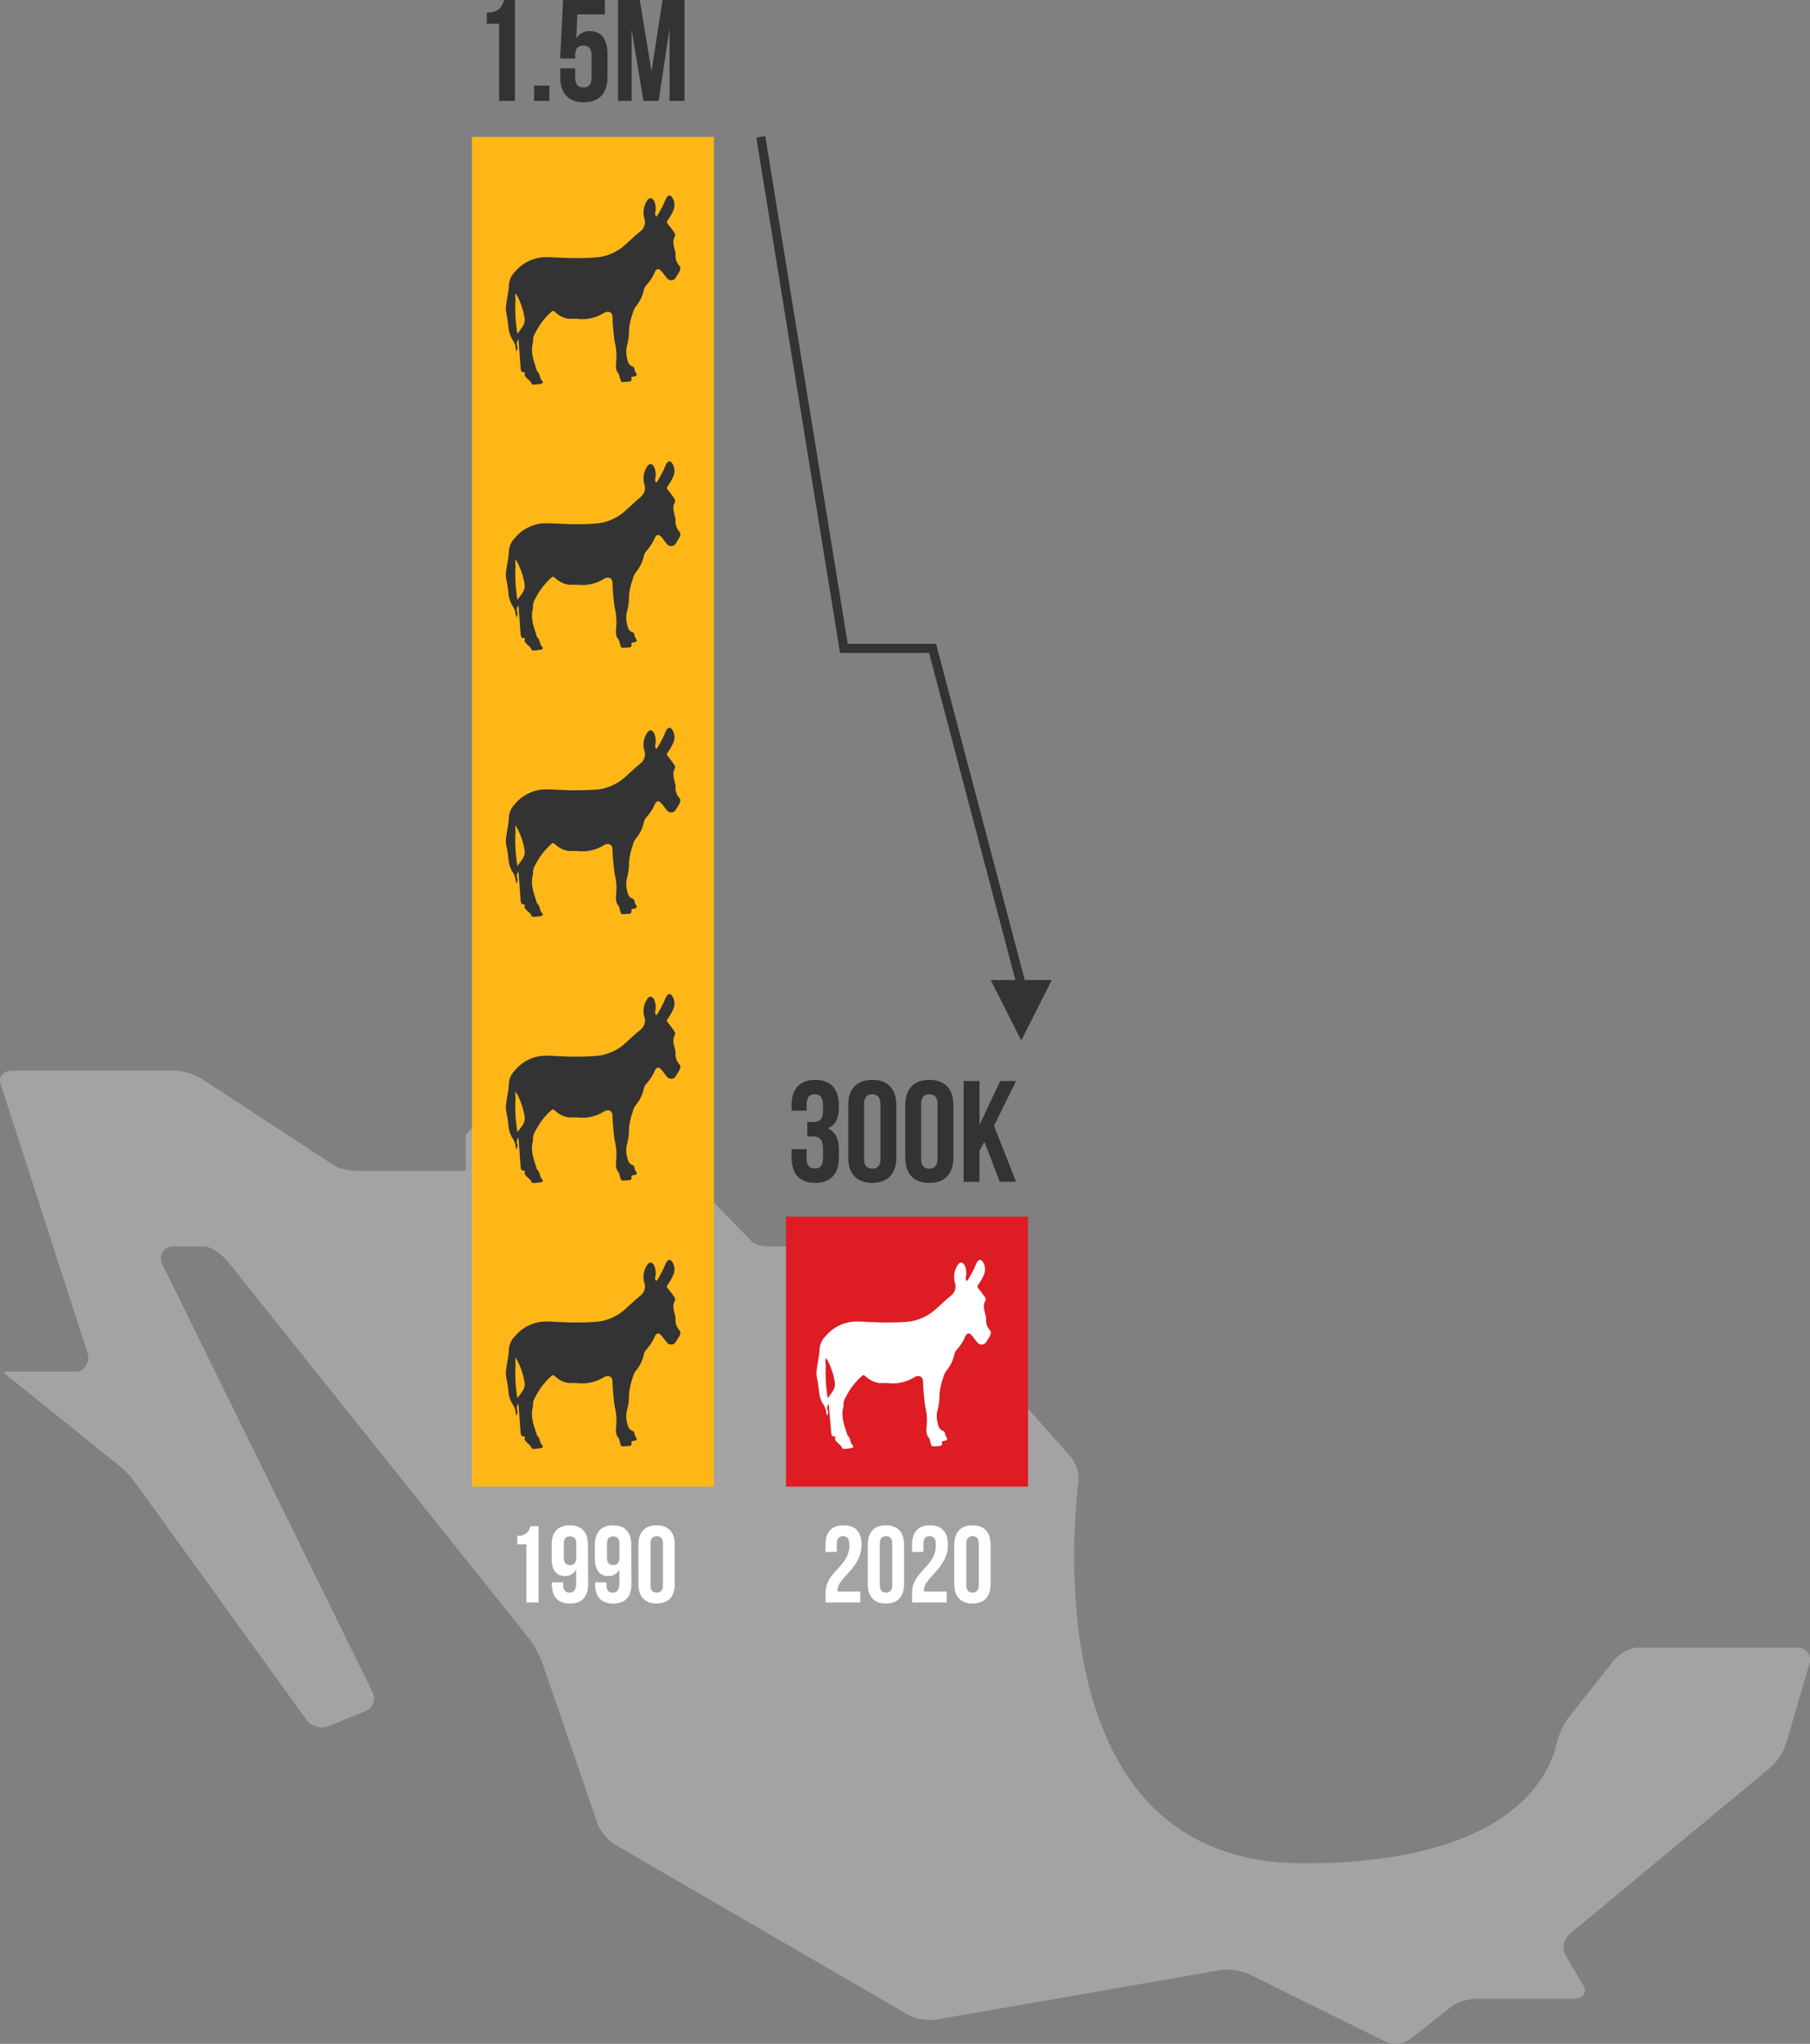 <svg xmlns="http://www.w3.org/2000/svg" viewBox="0 0 398.89 450.24"><rect x="0" y="0" width="398.89" height="450.24" fill="#808080" stroke="none"/><defs><style>.cls-1{fill:#a3a3a3;}.cls-2{fill:#ffb718;}.cls-3{fill:#dd1c24;}.cls-4{fill:#fff;}.cls-5{fill:#333;}</style></defs><g id="Layer_2" data-name="Layer 2"><g id="Layer_1-2" data-name="Layer 1"><g id="Layer_2-2" data-name="Layer 2"><path class="cls-1" d="M396.13,362.94H361c-1.94,0-4.38,1.61-5.46,2.95l-10.15,12.87a15.68,15.68,0,0,0-2.36,5.43c-1.72,7.35-10.54,26.27-55.79,26.27-56.32,0-51.33-69.22-49.56-84.34a7.51,7.51,0,0,0-1.72-5.2L198,278c-1.18-1.29-3.69-3.42-5.64-3.42H171.32c-1.95,0-4.5.07-5.71-1.18L141.9,249a8.85,8.85,0,0,0-5.71-2.09h-28.1c-1.94,0-5.42,2-5.42,3.64v5.82c0,1.61.34,1.59-1.61,1.59H80c-1.95,0-4.74-.16-6.26-1.16L44.09,237.4a13.09,13.09,0,0,0-6.25-1.55H2.71c-1.94,0-3.1,1.33-2.59,2.87l19.23,59.51c.51,1.55-.65,3.93-2.59,3.93h-14c-1.94,0-2.4-.16-1,1l23.13,18.62a26.56,26.56,0,0,1,4.3,4L67.64,379a4.32,4.32,0,0,0,5,1.19l7.77-3.21a3,3,0,0,0,1.8-4l-46.5-94.63a2.65,2.65,0,0,1,2.18-3.78h7c1.94,0,4.38,2.18,5.45,3.51l66.36,83a22.47,22.47,0,0,1,2.91,5.49l12.12,35.27a10,10,0,0,0,3.84,4.53l64.5,37.42a10.91,10.91,0,0,0,6.32,1.09L268.86,434a12.28,12.28,0,0,1,6.45.9l30,14.84a5.47,5.47,0,0,0,5.49-.56l9.09-7.18c1.37-1.13,4.05-1.71,6-1.71H347c1.94,0,2.8-1.5,1.94-2.94l-3.89-6.6a3.88,3.88,0,0,1,.92-4.75l44.21-36.65a12.14,12.14,0,0,0,3.33-4.91l5.32-18.16A2.67,2.67,0,0,0,396.13,362.94Z"/></g><rect class="cls-2" x="104" y="30.15" width="53.34" height="297.33"/><rect class="cls-3" x="173.22" y="268.02" width="53.34" height="59.47"/><path class="cls-4" d="M185.79,338.41c-.84,0-1.37.45-1.37,1.66v1.8h-2.5v-1.63c0-2.7,1.34-4.24,4-4.24s3.94,1.54,3.94,4.24c0,5.29-5.27,7.27-5.27,10a2.17,2.17,0,0,0,0,.36h5V353h-7.65V351c0-5,5.25-5.77,5.25-10.64C187.17,338.81,186.64,338.41,185.79,338.41Z"/><path class="cls-4" d="M191.24,340.24c0-2.7,1.42-4.24,4-4.24s4,1.54,4,4.24V349c0,2.7-1.42,4.24-4,4.24s-4-1.54-4-4.24Zm2.65,8.93c0,1.2.53,1.66,1.37,1.66s1.37-.46,1.37-1.66v-9.1c0-1.21-.53-1.66-1.37-1.66s-1.37.45-1.37,1.66Z"/><path class="cls-4" d="M204.87,338.41c-.85,0-1.37.45-1.37,1.66v1.8H201v-1.63c0-2.7,1.35-4.24,3.95-4.24s3.95,1.54,3.95,4.24c0,5.29-5.27,7.27-5.27,10a2.17,2.17,0,0,0,0,.36h5V353H201V351c0-5,5.25-5.77,5.25-10.64C206.24,338.81,205.71,338.41,204.87,338.41Z"/><path class="cls-4" d="M210.31,340.24c0-2.7,1.42-4.24,4-4.24s4,1.54,4,4.24V349c0,2.7-1.42,4.24-4,4.24s-4-1.54-4-4.24Zm2.65,8.93c0,1.2.53,1.66,1.37,1.66s1.37-.46,1.37-1.66v-9.1c0-1.21-.52-1.66-1.37-1.66s-1.37.45-1.37,1.66Z"/><path class="cls-4" d="M114,338.31a2.63,2.63,0,0,0,2.91-2.12h1.78V353H116V340.19h-2Z"/><path class="cls-4" d="M129.62,348.86c0,2.84-1.3,4.38-4,4.38s-4-1.54-4-4.24v-.43h2.51v.6c0,1.2.52,1.66,1.37,1.66s1.47-.46,1.47-2.07v-3.08a2.53,2.53,0,0,1-2.46,1.49c-2,0-2.94-1.37-2.94-3.85v-3.08c0-2.7,1.42-4.24,4-4.24s4,1.54,4,4.24ZM127,343.1v-3c0-1.21-.53-1.64-1.38-1.64s-1.37.43-1.37,1.64v3c0,1.2.53,1.66,1.37,1.66S127,344.3,127,343.1Z"/><path class="cls-4" d="M139.16,348.86c0,2.84-1.3,4.38-4,4.38s-4-1.54-4-4.24v-.43h2.5v.6c0,1.2.53,1.66,1.37,1.66s1.47-.46,1.47-2.07v-3.08a2.51,2.51,0,0,1-2.45,1.49c-1.95,0-2.94-1.37-2.94-3.85v-3.08c0-2.7,1.42-4.24,4-4.24s4,1.54,4,4.24Zm-2.65-5.76v-3c0-1.21-.53-1.64-1.37-1.64s-1.37.43-1.37,1.64v3c0,1.2.53,1.66,1.37,1.66S136.51,344.3,136.51,343.1Z"/><path class="cls-4" d="M140.7,340.24c0-2.7,1.43-4.24,4-4.24s4,1.54,4,4.24V349c0,2.7-1.42,4.24-4,4.24s-4-1.54-4-4.24Zm2.65,8.93c0,1.2.53,1.66,1.38,1.66s1.37-.46,1.37-1.66v-9.1c0-1.21-.53-1.66-1.37-1.66s-1.38.45-1.38,1.66Z"/><path class="cls-5" d="M107.29,2.79c2.7,0,3.3-1.3,3.84-2.79h2.35V22.23H110v-17h-2.7Z"/><path class="cls-5" d="M121.07,18.86v3.37h-3.36V18.86Z"/><path class="cls-5" d="M126.76,15.05v2.07c0,1.58.69,2.15,1.8,2.15s1.81-.57,1.81-2.15V12.23c0-1.59-.69-2.2-1.81-2.2s-1.8.61-1.8,2.2v.66h-3.31L124.09,0h9.21V3.18h-6.07L127,8.48a3.32,3.32,0,0,1,3-1.62c2.58,0,3.88,1.81,3.88,5.08v5c0,3.56-1.78,5.59-5.21,5.59s-5.21-2-5.21-5.59V15.05Z"/><path class="cls-5" d="M143.58,15.78,146,0h4.86V22.23h-3.3V6.29l-2.41,15.94H141.8L139.2,6.51V22.23h-3V0H141Z"/><path class="cls-5" d="M181.38,243.59c0-2-.7-2.54-1.81-2.54s-1.81.61-1.81,2.2v1.42h-3.31v-1.2c0-3.56,1.78-5.59,5.21-5.59s5.21,2,5.21,5.59V244c0,2.38-.76,3.87-2.45,4.57,1.75.76,2.45,2.41,2.45,4.67V255c0,3.55-1.78,5.58-5.21,5.58s-5.21-2-5.21-5.58v-1.85h3.31v2.07c0,1.59.69,2.19,1.81,2.19s1.81-.54,1.81-2.51v-1.75c0-2.06-.7-2.82-2.29-2.82h-1.18v-3.18h1.37c1.3,0,2.1-.57,2.1-2.35Z"/><path class="cls-5" d="M186.93,243.47c0-3.56,1.87-5.59,5.3-5.59s5.31,2,5.31,5.59V255c0,3.55-1.88,5.58-5.31,5.58s-5.3-2-5.3-5.58Zm3.49,11.78c0,1.59.7,2.19,1.81,2.19s1.81-.6,1.81-2.19v-12c0-1.59-.7-2.2-1.81-2.2s-1.81.61-1.81,2.2Z"/><path class="cls-5" d="M199.5,243.47c0-3.56,1.88-5.59,5.31-5.59s5.3,2,5.3,5.59V255c0,3.55-1.87,5.58-5.3,5.58s-5.31-2-5.31-5.58Zm3.5,11.78c0,1.59.7,2.19,1.81,2.19s1.81-.6,1.81-2.19v-12c0-1.59-.7-2.2-1.81-2.2s-1.81.61-1.81,2.2Z"/><path class="cls-5" d="M216.94,251.5l-1.08,2v6.83h-3.5V238.13h3.5v9.69l4.57-9.69h3.49L219.06,248l4.86,12.32h-3.59Z"/><path class="cls-5" d="M114.52,312.55l-.24-3a2.19,2.19,0,0,0-.1-.34c-.05.13-.09.26-.15.38a1.34,1.34,0,0,0,0,1.17.77.77,0,0,1,0,.45,3.93,3.93,0,0,1-.19.67,3.07,3.07,0,0,1-.18-.61,4.13,4.13,0,0,0-.78-2.06,6.59,6.59,0,0,1-.81-2.48,25.23,25.23,0,0,0-.48-3.2,5.32,5.32,0,0,1,0-2.14c.16-1.38.53-2.76.56-4.14a4.51,4.51,0,0,1,1.32-2.88,8.89,8.89,0,0,1,7-3.25c1,0,2.07.08,3.11.13.88,0,1.76.08,2.64.08,1.59,0,3.21,0,4.81-.13a10.89,10.89,0,0,0,6.84-2.89c1.1-1,2.17-2,3.33-2.95a2.53,2.53,0,0,0,.8-2.8,4.69,4.69,0,0,1,.62-3.9c.47-.72,1-.72,1.49,0a4.28,4.28,0,0,1,.36,2.35c0,.19-.14.39-.11.58a2.48,2.48,0,0,0,.24.64,3.5,3.5,0,0,0,.39-.46c.4-.7.78-1.4,1.14-2.11.25-.5.43-1,.69-1.52a1.22,1.22,0,0,1,.53-.57c.33-.13.6.1.79.4a3,3,0,0,1,.26,2.84,12,12,0,0,1-1.24,2.18.54.54,0,0,0,0,.81,24.55,24.55,0,0,1,1.5,2,.82.82,0,0,1,.1.68c-.65,1.09-.26,2.17,0,3.25a2.87,2.87,0,0,1,.13.71,3.32,3.32,0,0,0,.81,2.56c.41.41.22,1-.06,1.46s-.43.67-.63,1a1.19,1.19,0,0,1-2.07.23c-.4-.45-.74-.95-1.12-1.42-.61-.74-1.1-.69-1.51.12a10.27,10.27,0,0,1-1.88,2.92,2.36,2.36,0,0,0-.56,1.18,8.52,8.52,0,0,1-1.69,3.42,3.94,3.94,0,0,0-.75,1.62,14.69,14.69,0,0,0-.81,3.62,12.26,12.26,0,0,1-.46,3.56,5.6,5.6,0,0,0,0,2.51c.17.81.33,1.68,1.27,2,.52.2.33.76.57,1.13.52.78.43.94-.44,1.08-.46.08-.52.18-.34.58,0,.1-.12.36-.25.44a1.34,1.34,0,0,1-.59.1c-1.82.12-1.38.28-1.91-1.34,0-.11,0-.26-.09-.34-.86-.91-.63-2.05-.56-3.09a12.29,12.29,0,0,0-.26-3.58,7.86,7.86,0,0,1-.19-1.06c-.18-1.59-.35-3.18-.38-4.78,0-1.06-.8-1.49-1.78-1.05l-.22.13a9,9,0,0,1-5.75,1.24c-.6-.05-1.21,0-1.81,0a5.4,5.4,0,0,1-3-1.4c-.55-.45-.56-.51-1.16.06a15.6,15.6,0,0,0-3.35,4.51,2.9,2.9,0,0,0-.45,1.84.25.25,0,0,1,0,.12c-.61,2.09.09,4,.74,5.94.07.19.09.43.22.54.66.56.44,1.56,1.11,2.13.23.21,0,.51-.25.55a13.3,13.3,0,0,1-1.78.21.49.49,0,0,1-.39-.24c-.16-.59-.72-.81-1.07-1.24-.21-.27-.57-.49-.4-.93.06-.17.09-.32-.16-.32-.68,0-.72-.52-.76-1l-.23-2.89Zm1.12-7.78a15.9,15.9,0,0,0-1.6-5,6.36,6.36,0,0,0-.46-.69,8.65,8.65,0,0,0,0,.88c0,.36.07.72,0,1.08a34.3,34.3,0,0,0,.28,5.82c0,.38.13.76.19,1.14l.7-1a3.27,3.27,0,0,0,.35-.48A2.75,2.75,0,0,0,115.64,304.77Z"/><path class="cls-4" d="M182.9,312.55l-.23-3a2.24,2.24,0,0,0-.11-.34,2.46,2.46,0,0,1-.14.38,1.37,1.37,0,0,0,0,1.17.87.87,0,0,1,.06.45,5.12,5.12,0,0,1-.19.67,3.07,3.07,0,0,1-.18-.61,4,4,0,0,0-.79-2.06,6.58,6.58,0,0,1-.8-2.48,25.23,25.23,0,0,0-.48-3.2,5.5,5.5,0,0,1,0-2.14c.16-1.38.53-2.76.57-4.14a4.5,4.5,0,0,1,1.31-2.88,8.91,8.91,0,0,1,7-3.25c1,0,2.07.08,3.11.13.88,0,1.76.08,2.64.08,1.59,0,3.2,0,4.81-.13a10.84,10.84,0,0,0,6.83-2.89c1.11-1,2.18-2,3.33-2.95a2.55,2.55,0,0,0,.81-2.8,4.65,4.65,0,0,1,.62-3.9c.46-.72,1-.72,1.49,0a4.28,4.28,0,0,1,.35,2.35c0,.19-.13.39-.11.58a3.51,3.51,0,0,0,.24.64,2.44,2.44,0,0,0,.39-.46c.4-.7.79-1.4,1.15-2.11.25-.5.43-1,.69-1.52a1.25,1.25,0,0,1,.52-.57c.34-.13.61.1.8.4a3,3,0,0,1,.25,2.84,11.46,11.46,0,0,1-1.24,2.18.54.54,0,0,0,0,.81c.53.65,1,1.32,1.5,2a.78.78,0,0,1,.09.68c-.65,1.09-.26,2.17,0,3.25a3.42,3.42,0,0,1,.13.71,3.32,3.32,0,0,0,.81,2.56c.41.41.21,1-.06,1.46s-.43.67-.63,1a1.19,1.19,0,0,1-2.07.23c-.4-.45-.74-.95-1.12-1.42-.61-.74-1.11-.69-1.52.12a10,10,0,0,1-1.87,2.92,2.28,2.28,0,0,0-.56,1.18,8.67,8.67,0,0,1-1.7,3.42,4.21,4.21,0,0,0-.75,1.62,15.14,15.14,0,0,0-.8,3.62,12.61,12.61,0,0,1-.46,3.56,5.32,5.32,0,0,0,0,2.51c.17.81.33,1.68,1.26,2,.53.2.34.76.58,1.13.51.78.42.94-.44,1.08-.47.08-.52.18-.34.58,0,.1-.12.36-.25.44a1.34,1.34,0,0,1-.59.1c-1.83.12-1.39.28-1.91-1.34,0-.11,0-.26-.09-.34-.86-.91-.64-2.05-.56-3.09a12,12,0,0,0-.27-3.58c-.08-.35-.14-.71-.19-1.06-.17-1.59-.34-3.18-.37-4.78,0-1.06-.81-1.49-1.78-1.05l-.22.13a9,9,0,0,1-5.75,1.24c-.6-.05-1.21,0-1.81,0a5.4,5.4,0,0,1-3-1.4c-.56-.45-.56-.51-1.16.06a15.42,15.42,0,0,0-3.35,4.51,2.84,2.84,0,0,0-.45,1.84.49.49,0,0,1,0,.12c-.62,2.09.09,4,.74,5.94.06.19.09.43.22.54.65.56.44,1.56,1.1,2.13.23.21,0,.51-.24.55a13.3,13.3,0,0,1-1.78.21.49.49,0,0,1-.39-.24c-.16-.59-.73-.81-1.07-1.24-.22-.27-.57-.49-.4-.93.06-.17.09-.32-.16-.32-.68,0-.72-.52-.76-1l-.23-2.89Zm1.12-7.78a15.63,15.63,0,0,0-1.59-5c-.15-.24-.3-.47-.46-.69,0,.29-.06.59-.06.88s.08.72.06,1.08a34.3,34.3,0,0,0,.28,5.82c0,.38.12.76.18,1.14l.7-1a4.29,4.29,0,0,0,.36-.48A2.79,2.79,0,0,0,184,304.77Z"/><path class="cls-5" d="M114.52,253.94l-.24-3a2,2,0,0,0-.1-.35c-.05.13-.09.26-.15.39a1.31,1.31,0,0,0,0,1.16.77.77,0,0,1,0,.45,4,4,0,0,1-.19.68,3.38,3.38,0,0,1-.18-.62,4.13,4.13,0,0,0-.78-2,6.7,6.7,0,0,1-.81-2.49,25.51,25.51,0,0,0-.48-3.2,5.27,5.27,0,0,1,0-2.13c.16-1.38.53-2.77.56-4.15a4.53,4.53,0,0,1,1.32-2.88,8.89,8.89,0,0,1,7-3.25c1,0,2.07.09,3.11.13.88,0,1.76.09,2.64.09,1.59,0,3.21-.05,4.81-.14a10.84,10.84,0,0,0,6.84-2.89c1.1-1,2.17-2,3.33-2.94a2.53,2.53,0,0,0,.8-2.8,4.68,4.68,0,0,1,.62-3.9c.47-.72,1-.72,1.49,0a4.3,4.3,0,0,1,.36,2.35c0,.19-.14.39-.11.58a2.48,2.48,0,0,0,.24.64,3.5,3.5,0,0,0,.39-.46c.4-.69.78-1.39,1.14-2.11.25-.49.43-1,.69-1.52a1.15,1.15,0,0,1,.53-.56c.33-.14.6.09.79.39a3,3,0,0,1,.26,2.84,12,12,0,0,1-1.24,2.18c-.23.33-.24.5,0,.81a24.55,24.55,0,0,1,1.5,2,.82.82,0,0,1,.1.68c-.65,1.1-.26,2.17,0,3.25a3,3,0,0,1,.13.71,3.32,3.32,0,0,0,.81,2.56c.41.41.22,1-.06,1.47s-.43.66-.63,1a1.18,1.18,0,0,1-2.07.22c-.4-.45-.74-1-1.12-1.41-.61-.74-1.1-.7-1.51.12a10.09,10.09,0,0,1-1.88,2.91,2.36,2.36,0,0,0-.56,1.18,8.45,8.45,0,0,1-1.69,3.42,3.94,3.94,0,0,0-.75,1.62,14.69,14.69,0,0,0-.81,3.62,12.26,12.26,0,0,1-.46,3.56,5.6,5.6,0,0,0,0,2.51c.17.81.33,1.68,1.27,2,.52.2.33.77.57,1.13.52.78.43,1-.44,1.09-.46.07-.52.18-.34.58,0,.09-.12.35-.25.43a1.34,1.34,0,0,1-.59.1c-1.82.13-1.38.28-1.91-1.33,0-.12,0-.27-.09-.35-.86-.91-.63-2.05-.56-3.09a12.29,12.29,0,0,0-.26-3.58,7.59,7.59,0,0,1-.19-1.06c-.18-1.58-.35-3.18-.38-4.78,0-1.06-.8-1.49-1.78-1a1.19,1.19,0,0,0-.22.12,9,9,0,0,1-5.75,1.24c-.6-.05-1.21,0-1.81,0a5.45,5.45,0,0,1-3-1.39c-.55-.46-.56-.52-1.16,0a15.51,15.51,0,0,0-3.35,4.52,2.88,2.88,0,0,0-.45,1.83.25.25,0,0,1,0,.12c-.61,2.09.09,4,.74,5.94.07.19.09.43.22.54.66.57.44,1.56,1.11,2.14.23.21,0,.5-.25.55a15.14,15.14,0,0,1-1.78.2.5.5,0,0,1-.39-.23c-.16-.6-.72-.82-1.07-1.25-.21-.27-.57-.48-.4-.93.06-.16.09-.31-.16-.32-.68,0-.72-.52-.76-1L114.5,254Zm1.12-7.78a16,16,0,0,0-1.6-5,6.36,6.36,0,0,0-.46-.69,8.69,8.69,0,0,0,0,.89c0,.36.07.72,0,1.07a34.3,34.3,0,0,0,.28,5.82c0,.38.13.76.19,1.14l.7-.95a3.27,3.27,0,0,0,.35-.48A2.74,2.74,0,0,0,115.64,246.16Z"/><path class="cls-5" d="M114.52,78.09l-.24-3a2,2,0,0,0-.1-.35c-.05.13-.09.26-.15.39a1.31,1.31,0,0,0,0,1.16.77.77,0,0,1,0,.45,4,4,0,0,1-.19.68,3.38,3.38,0,0,1-.18-.62,4.13,4.13,0,0,0-.78-2.06,6.59,6.59,0,0,1-.81-2.48,25.51,25.51,0,0,0-.48-3.2,5.32,5.32,0,0,1,0-2.14c.16-1.38.53-2.76.56-4.14a4.51,4.51,0,0,1,1.32-2.88,8.89,8.89,0,0,1,7-3.25c1,0,2.07.09,3.11.13.88,0,1.76.09,2.64.08,1.59,0,3.21,0,4.81-.13a10.84,10.84,0,0,0,6.84-2.89c1.1-1,2.17-2,3.33-2.94a2.53,2.53,0,0,0,.8-2.8,4.71,4.71,0,0,1,.62-3.91c.47-.72,1-.71,1.49,0a4.3,4.3,0,0,1,.36,2.35c0,.19-.14.39-.11.58a2.48,2.48,0,0,0,.24.64,3.5,3.5,0,0,0,.39-.46c.4-.69.78-1.39,1.14-2.11.25-.49.43-1,.69-1.52a1.15,1.15,0,0,1,.53-.56c.33-.14.6.09.79.39a3,3,0,0,1,.26,2.84,12,12,0,0,1-1.24,2.18c-.23.33-.24.5,0,.81a24.55,24.55,0,0,1,1.5,2,.82.82,0,0,1,.1.68c-.65,1.1-.26,2.17,0,3.25a2.87,2.87,0,0,1,.13.71,3.32,3.32,0,0,0,.81,2.56c.41.41.22,1-.06,1.47s-.43.66-.63,1a1.18,1.18,0,0,1-2.07.22c-.4-.45-.74-1-1.12-1.41-.61-.75-1.1-.7-1.51.12a10.23,10.23,0,0,1-1.88,2.91,2.36,2.36,0,0,0-.56,1.18,8.45,8.45,0,0,1-1.69,3.42,3.94,3.94,0,0,0-.75,1.62,14.69,14.69,0,0,0-.81,3.62,12.26,12.26,0,0,1-.46,3.56,5.6,5.6,0,0,0,0,2.51c.17.81.33,1.68,1.27,2,.52.2.33.76.57,1.13.52.78.43.94-.44,1.08-.46.08-.52.18-.34.59,0,.09-.12.35-.25.43a1.34,1.34,0,0,1-.59.1c-1.82.13-1.38.28-1.91-1.34,0-.11,0-.26-.09-.34-.86-.91-.63-2-.56-3.09a12.29,12.29,0,0,0-.26-3.58,7.59,7.59,0,0,1-.19-1.06c-.18-1.58-.35-3.18-.38-4.78,0-1.06-.8-1.49-1.78-1A1.19,1.19,0,0,0,133,69a9,9,0,0,1-5.75,1.24c-.6-.05-1.21,0-1.81,0a5.4,5.4,0,0,1-3-1.4c-.55-.45-.56-.51-1.16.06a15.51,15.51,0,0,0-3.35,4.52,2.85,2.85,0,0,0-.45,1.83.25.25,0,0,1,0,.12c-.61,2.09.09,4,.74,5.94.07.19.09.43.22.54.66.57.44,1.56,1.11,2.13.23.21,0,.51-.25.56a15.14,15.14,0,0,1-1.78.2.49.49,0,0,1-.39-.24c-.16-.59-.72-.81-1.07-1.24-.21-.27-.57-.48-.4-.93.06-.16.09-.31-.16-.32-.68,0-.72-.52-.76-1l-.23-2.89Zm1.12-7.79a16,16,0,0,0-1.6-5,6.36,6.36,0,0,0-.46-.69,8.65,8.65,0,0,0,0,.88c0,.36.07.73,0,1.08a34.3,34.3,0,0,0,.28,5.82c0,.38.13.76.19,1.14l.7-1a3.27,3.27,0,0,0,.35-.48A2.75,2.75,0,0,0,115.64,70.3Z"/><path class="cls-5" d="M114.52,136.7l-.24-3a2.19,2.19,0,0,0-.1-.34c-.05.13-.09.26-.15.38a1.34,1.34,0,0,0,0,1.17.76.76,0,0,1,0,.45,3.93,3.93,0,0,1-.19.67,3.17,3.17,0,0,1-.18-.62,4.13,4.13,0,0,0-.78-2.05,6.65,6.65,0,0,1-.81-2.48,25.23,25.23,0,0,0-.48-3.2,5.32,5.32,0,0,1,0-2.14c.16-1.38.53-2.76.56-4.15a4.5,4.5,0,0,1,1.32-2.87,8.86,8.86,0,0,1,7-3.25c1,0,2.07.08,3.11.12.88,0,1.76.09,2.64.09,1.59,0,3.21,0,4.81-.13a10.89,10.89,0,0,0,6.84-2.89c1.1-1,2.17-2,3.33-3a2.53,2.53,0,0,0,.8-2.8,4.69,4.69,0,0,1,.62-3.9c.47-.72,1-.72,1.49,0a4.26,4.26,0,0,1,.36,2.34c0,.2-.14.4-.11.59a2.48,2.48,0,0,0,.24.64,3.5,3.5,0,0,0,.39-.46c.4-.7.78-1.4,1.14-2.11.25-.5.43-1,.69-1.52a1.22,1.22,0,0,1,.53-.57c.33-.13.6.1.79.4a3,3,0,0,1,.26,2.84,12.29,12.29,0,0,1-1.24,2.17c-.23.34-.24.5,0,.82a23,23,0,0,1,1.5,2,.82.82,0,0,1,.1.68c-.65,1.09-.26,2.17,0,3.25a2.87,2.87,0,0,1,.13.71,3.32,3.32,0,0,0,.81,2.56c.41.41.22,1-.06,1.46s-.43.67-.63,1a1.19,1.19,0,0,1-2.07.23c-.4-.45-.74-1-1.12-1.42-.61-.74-1.1-.7-1.51.12a10.09,10.09,0,0,1-1.88,2.91,2.43,2.43,0,0,0-.56,1.19,8.58,8.58,0,0,1-1.69,3.42,3.94,3.94,0,0,0-.75,1.62,14.59,14.59,0,0,0-.81,3.62,12.15,12.15,0,0,1-.46,3.55,5.6,5.6,0,0,0,0,2.51c.17.82.33,1.69,1.27,2,.52.2.33.76.57,1.13.52.78.43.94-.44,1.08-.46.08-.52.18-.34.58,0,.1-.12.36-.25.44a1.5,1.5,0,0,1-.59.1c-1.82.12-1.38.27-1.91-1.34,0-.11,0-.26-.09-.34-.86-.91-.63-2-.56-3.09a12.29,12.29,0,0,0-.26-3.58,7.73,7.73,0,0,1-.19-1.07c-.18-1.58-.35-3.17-.38-4.77,0-1.06-.8-1.5-1.78-1l-.22.13a9,9,0,0,1-5.75,1.23c-.6,0-1.21,0-1.81,0a5.47,5.47,0,0,1-3-1.4c-.55-.45-.56-.51-1.16.06a15.6,15.6,0,0,0-3.35,4.51,2.9,2.9,0,0,0-.45,1.84.25.25,0,0,1,0,.12c-.61,2.09.09,4,.74,5.94.07.18.09.43.22.54.66.56.44,1.56,1.11,2.13.23.21,0,.51-.25.55a13.3,13.3,0,0,1-1.78.21.49.49,0,0,1-.39-.24c-.16-.59-.72-.82-1.07-1.24-.21-.27-.57-.49-.4-.93.06-.17.09-.32-.16-.32-.68,0-.72-.52-.76-1l-.23-2.89Zm1.12-7.78a15.82,15.82,0,0,0-1.6-5,6.36,6.36,0,0,0-.46-.69,8.65,8.65,0,0,0,0,.88c0,.36.07.72,0,1.08a34.35,34.35,0,0,0,.28,5.82c0,.38.13.76.19,1.14l.7-1a3.36,3.36,0,0,0,.35-.49A2.71,2.71,0,0,0,115.64,128.92Z"/><path class="cls-5" d="M114.52,195.32l-.24-3a1.91,1.91,0,0,0-.1-.34c-.05.13-.09.26-.15.38a1.31,1.31,0,0,0,0,1.16.78.78,0,0,1,0,.45,4,4,0,0,1-.19.68,3.38,3.38,0,0,1-.18-.62,4.13,4.13,0,0,0-.78-2.05,6.65,6.65,0,0,1-.81-2.48,25.23,25.23,0,0,0-.48-3.2,5.32,5.32,0,0,1,0-2.14c.16-1.38.53-2.76.56-4.15a4.5,4.5,0,0,1,1.32-2.87,8.86,8.86,0,0,1,7-3.25c1,0,2.07.08,3.11.12.88,0,1.76.09,2.64.09,1.59,0,3.21-.05,4.81-.13a10.94,10.94,0,0,0,6.84-2.89c1.1-1,2.17-2,3.33-2.95a2.53,2.53,0,0,0,.8-2.8,4.68,4.68,0,0,1,.62-3.9c.47-.72,1-.72,1.49,0a4.31,4.31,0,0,1,.36,2.35c0,.19-.14.4-.11.58a2.54,2.54,0,0,0,.24.65,4.31,4.31,0,0,0,.39-.46c.4-.7.78-1.4,1.14-2.11.25-.5.43-1,.69-1.52a1.22,1.22,0,0,1,.53-.57c.33-.13.6.1.79.39a3,3,0,0,1,.26,2.84,12,12,0,0,1-1.24,2.18c-.23.34-.24.5,0,.81a24.71,24.71,0,0,1,1.5,2,.79.79,0,0,1,.1.67c-.65,1.1-.26,2.17,0,3.26a2.87,2.87,0,0,1,.13.71,3.31,3.31,0,0,0,.81,2.55c.41.42.22,1-.06,1.47s-.43.67-.63,1a1.19,1.19,0,0,1-2.07.23c-.4-.45-.74-1-1.12-1.42-.61-.74-1.1-.7-1.51.12a10.09,10.09,0,0,1-1.88,2.91,2.43,2.43,0,0,0-.56,1.19,8.58,8.58,0,0,1-1.69,3.42,3.9,3.9,0,0,0-.75,1.61,14.79,14.79,0,0,0-.81,3.62,12.22,12.22,0,0,1-.46,3.56,5.6,5.6,0,0,0,0,2.51c.17.82.33,1.68,1.27,2,.52.2.33.76.57,1.13.52.78.43.94-.44,1.08-.46.07-.52.18-.34.58,0,.09-.12.36-.25.43a1.35,1.35,0,0,1-.59.11c-1.82.12-1.38.27-1.91-1.34,0-.11,0-.27-.09-.34-.86-.91-.63-2.05-.56-3.1a12.32,12.32,0,0,0-.26-3.58,7.59,7.59,0,0,1-.19-1.06c-.18-1.58-.35-3.17-.38-4.78,0-1-.8-1.49-1.78-1l-.22.12a8.91,8.91,0,0,1-5.75,1.24c-.6-.05-1.21,0-1.81,0a5.38,5.38,0,0,1-3-1.39c-.55-.45-.56-.52-1.16.06a15.33,15.33,0,0,0-3.35,4.51,2.88,2.88,0,0,0-.45,1.83.25.25,0,0,1,0,.12c-.61,2.09.09,4,.74,5.95.07.18.09.42.22.53.66.57.44,1.56,1.11,2.14.23.21,0,.51-.25.55a13.28,13.28,0,0,1-1.78.2.45.45,0,0,1-.39-.23c-.16-.6-.72-.82-1.07-1.24s-.57-.49-.4-.93c.06-.17.09-.32-.16-.33-.68,0-.72-.51-.76-1l-.23-2.89Zm1.12-7.78a15.82,15.82,0,0,0-1.6-5,7.66,7.66,0,0,0-.46-.7,8.85,8.85,0,0,0,0,.89c0,.36.07.72,0,1.08a34.18,34.18,0,0,0,.28,5.81c0,.39.13.77.19,1.15l.7-1a4,4,0,0,0,.35-.49A2.71,2.71,0,0,0,115.64,187.54Z"/><polygon class="cls-5" points="225.6 222.81 204.75 143.83 185.13 143.83 166.68 30.31 168.65 29.99 186.83 141.83 206.29 141.83 227.53 222.3 225.6 222.81"/><polygon class="cls-5" points="225.06 215.9 231.78 215.9 228.42 222.55 225.06 229.2 221.7 222.55 218.34 215.9 225.06 215.9"/></g></g></svg>